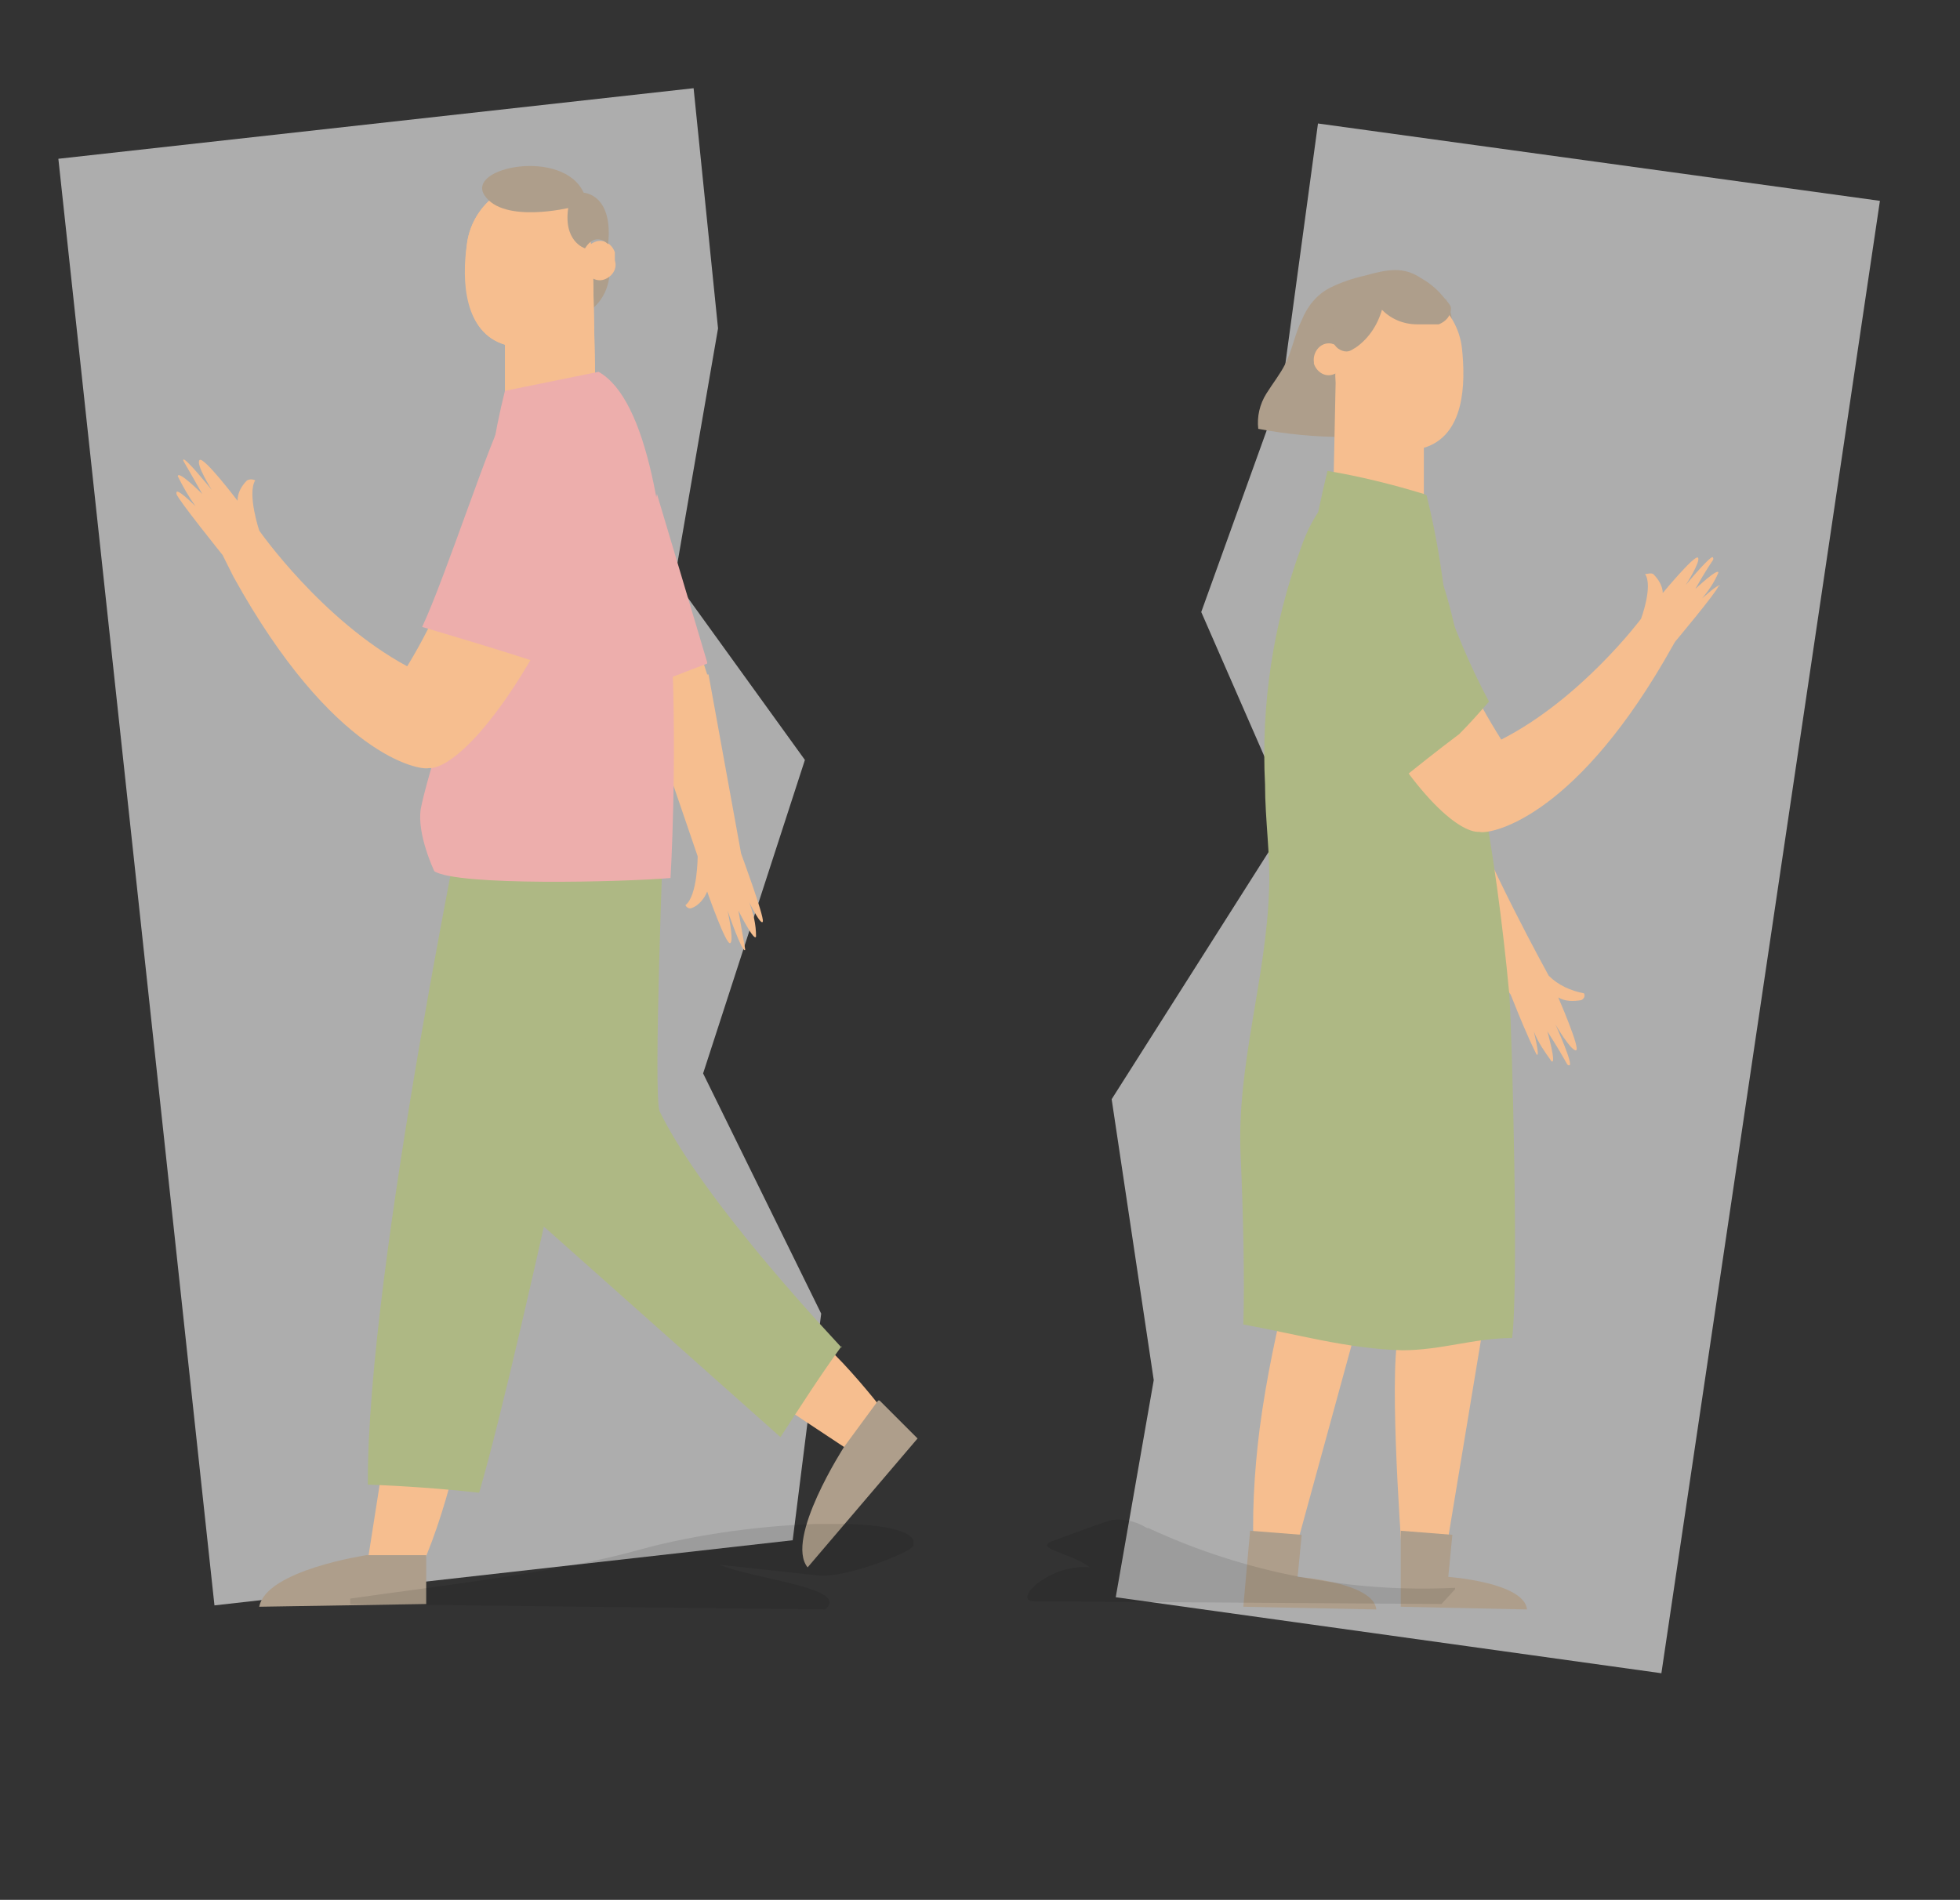 <?xml version="1.0" encoding="UTF-8"?>
<svg xmlns="http://www.w3.org/2000/svg" width="144.4" height="140" version="1.1" xmlns:xlink="http://www.w3.org/1999/xlink" viewBox="0 0 144.4 140">
  <rect x="0" y="0" width="144.4" height="140" fill="#333333" stroke="none"/>
  <defs>
    <style>
      .cls-1 {
        clip-path: url(#clippath-4);
      }

      .cls-2 {
        mix-blend-mode: darken;
        opacity: .1;
      }

      .cls-2, .cls-3 {
        isolation: isolate;
      }

      .cls-4 {
        fill: #fff;
      }

      .cls-5 {
        fill: none;
      }

      .cls-6 {
        clip-path: url(#clippath-1);
      }

      .cls-7 {
        fill: #ae9e8b;
      }

      .cls-8 {
        clip-path: url(#clippath-5);
      }

      .cls-9 {
        clip-path: url(#clippath-3);
      }

      .cls-10 {
        fill: #f6be8f;
      }

      .cls-11 {
        clip-path: url(#clippath-2);
      }

      .cls-12 {
        fill: #aeb884;
      }

      .cls-13 {
        fill: #edaeac;
      }

      .cls-14 {
        opacity: .6;
      }

      .cls-15 {
        clip-path: url(#clippath);
      }
    </style>
    <clipPath id="clippath">
      <rect class="cls-5" y=".4" width="144.4" height="139.3"/>
    </clipPath>
    <clipPath id="clippath-1">
      <rect class="cls-5" y=".4" width="144.4" height="139.3"/>
    </clipPath>
    <clipPath id="clippath-2">
      <rect class="cls-5" x="36.5" y="2" width="107.9" height="137.6"/>
    </clipPath>
    <clipPath id="clippath-3">
      <rect class="cls-5" y=".4" width="101.7" height="134.4"/>
    </clipPath>
    <clipPath id="clippath-4">
      <rect class="cls-5" x="25.7" y="112.3" width="41.6" height="6.4"/>
    </clipPath>
    <clipPath id="clippath-5">
      <rect class="cls-5" x="75.6" y="111.9" width="31.6" height="6.3"/>
    </clipPath>
  </defs>
  <!-- Generator: Adobe Illustrator 28.7.4, SVG Export Plug-In . SVG Version: 1.2.0 Build 166)  -->
  <g class="cls-3">
    <g id="_グループ_52" data-name="グループ_52">
      <g class="cls-15">
        <g id="_グループ_51" data-name="グループ_51">
          <g id="_グループ_50" data-name="グループ_50">
            <g class="cls-6">
              <g id="_グループ_49" data-name="グループ_49">
                <g id="_グループ_39" data-name="グループ_39" class="cls-14">
                  <g id="_グループ_38" data-name="グループ_38">
                    <g class="cls-11">
                      <g id="_グループ_37" data-name="グループ_37">
                        <path id="_パス_265" data-name="パス_265" class="cls-4" d="M94.3,29l-5.8,16.1,6.6,15.1-13.2,20.8,3.1,20.7-2.8,16,40.2,5.6,16.1-108.5-41.4-5.7-2.7,19.9Z"/>
                      </g>
                    </g>
                  </g>
                </g>
                <g id="_グループ_42" data-name="グループ_42" class="cls-14">
                  <g id="_グループ_41" data-name="グループ_41">
                    <g class="cls-9">
                      <g id="_グループ_40" data-name="グループ_40">
                        <path id="_パス_266" data-name="パス_266" class="cls-4" d="M4.3,11.7l11.5,106.6,42.6-4.8,2.1-16.7-8.7-17.7,7.5-23.1-9.6-13.3,3.2-18.5-1.8-17.7L4.3,11.7Z"/>
                      </g>
                    </g>
                  </g>
                </g>
                <path id="_パス_267" data-name="パス_267" class="cls-10" d="M56.1,102.6l7.1,4.7,2.7-2.3s-4.7-6.3-7-7.2l-2.8,4.8Z"/>
                <path id="_パス_268" data-name="パス_268" class="cls-7" d="M64.7,103.2l-2.5,3.4s-4.4,6.8-2.7,8.9l8.1-9.5-2.8-2.8Z"/>
                <path id="_パス_269" data-name="パス_269" class="cls-12" d="M62,99.3c-3.9-4.2-10.7-11.9-13.4-17.4-.5-1,.3-21.1.3-21.1l-12.5-.9s-2,26.4,3.8,30.6l17.3,15.4c1.5-2.3,2.9-4.5,4.5-6.7"/>
                <path id="_パス_270" data-name="パス_270" class="cls-10" d="M28.3,107.3l-1.3,8.3h4c1.2-2.7,2-5.5,2.7-8.3h-5.4Z"/>
                <path id="_パス_271" data-name="パス_271" class="cls-7" d="M31.4,114.6h-4.4s-7.4,1.1-7.9,3.8l12.3-.2v-3.6Z"/>
                <path id="_パス_272" data-name="パス_272" class="cls-12" d="M35.3,110c3.2-10.9,11.3-49.8,11.3-49.8l-11.7-4.3s-7.9,37.6-7.8,53.5c2.7.1,5.5.3,8.2.6"/>
                <path id="_パス_273" data-name="パス_273" class="cls-7" d="M44.9,19.7c.1,1.3-.5,2.6-1.6,3.3-1.8,1-.3-3.8-.3-3.8l1.9.5Z"/>
                <path id="_パス_274" data-name="パス_274" class="cls-10" d="M34.4,18c.3-2.4,2.2-4.3,4.6-4.6.8,0,1.5,0,2.2.4,1.1.7,1.9,1.8,2.1,3.1.3,1.2.5,2.5.4,3.7l.2,9.6c0,.4,0,.7-.2,1.1-1.1,2.6-5.9,2.3-6.5-.7v-5.2c-3-.9-3.1-4.7-2.8-7.4"/>
                <path id="_パス_275" data-name="パス_275" class="cls-10" d="M45.3,19.2c.2.6-.2,1.2-.8,1.4-.6.2-1.2-.2-1.4-.8,0-.2,0-.4,0-.6-.2-.6.2-1.2.8-1.4.6-.2,1.2.2,1.4.8,0,.2,0,.4,0,.6"/>
                <path id="_パス_276" data-name="パス_276" class="cls-10" d="M34.4,18c.3-2.4,2.2-4.3,4.6-4.6.8,0,1.5,0,2.2.4,1.1.7,1.9,1.8,2.1,3.1.3,1.2.5,2.5.4,3.7l.2,10c-.2,1-.9,1.9-1.9,2.2-1.9.6-4-.4-4.6-2.3-.1-.4-.2-.8-.2-1.2v-3.9c-3-.9-3.2-4.7-2.8-7.4"/>
                <path id="_パス_277" data-name="パス_277" class="cls-7" d="M42,15.3s-4.9,1.2-6.3-.9,5.8-3.5,7.3-.2c0,0,2.2.1,1.8,3.8,0,0-.9-1-1.7.3,0,0-1.7-.5-1.2-3.2"/>
                <path id="_パス_278" data-name="パス_278" class="cls-10" d="M52.1,49.7c-1.2-3.9-4.7-12.7-6.5-15.7-1.7,1.5-3.4,3.1-5,4.7,2.5,2.2,3.9,6.7,6.9,13,0,0,3.9,11.4,3.9,11.4,0,0,0,2.9-.9,3.6.1.2.3.3.5.2.5-.2.9-.7,1.1-1.2,0,0,1.4,4,1.7,3.8s-.2-2.4-.2-2.4c0,0,1.1,3.2,1.3,2.9,0-.1,0,0-.5-2.9,0,0,1.2,2.4,1.3,1.9,0-.9-.2-1.7-.5-2.5,0,0,.9,1.8,1,1.4s-1.6-5-1.6-5c0,0-2.4-13.2-2.4-13.2"/>
                <path id="_パス_279" data-name="パス_279" class="cls-13" d="M52.1,48.8l-3.7-12.4-1.8,8.7.8,5.6c1.6-.6,3.1-1.2,4.7-1.8"/>
                <path id="_パス_280" data-name="パス_280" class="cls-13" d="M32.9,52.3c.3-4.2,2.4-9.4,2.7-13.6.3-3.4.8-6.7,1.6-9.9l6.9-1.4c7.3,4.1,5.3,37.3,5.3,37.3-3.5.3-15.7.6-17.4-.5,0,0-1.3-2.7-1-4.6.5-2.5,1.7-5.6,1.8-7.3"/>
                <path id="_パス_281" data-name="パス_281" class="cls-10" d="M13,36.3c0-.4,1.4,1,1.4,1-.5-.7-.9-1.4-1.3-2.2,0-.5,1.8,1.3,1.8,1.3-1.4-2.5-1.4-2.4-1.4-2.5,0-.4,2.1,2.2,2.1,2.2,0,0-1.2-1.9-.9-2.2s2.8,3,2.8,3c0-.6.3-1.1.7-1.5.2-.1.4-.1.6,0-.6,1,.3,3.7.3,3.7,0,0,4.6,6.6,10.9,10,1.1-1.8,2-3.6,2.8-5.5,1.2-2.9,2.3-5.8,3.1-8.8,1.5-5.2,3.6-5.1,3.6-5.1,3.4-1.4,4.2,1.7,4.2,5,0,3.3-.8,6.6-2.3,9.6-4.5,9.2-8.3,12.4-9.8,12.3-.7.2-7.1-.9-14.4-14.1l-.8-1.6s-3.3-4.1-3.4-4.5"/>
                <path id="_パス_282" data-name="パス_282" class="cls-13" d="M44,30.6c-.2-.6-.5-1.1-1-1.5-.5-.3-1.1-.4-1.7-.4-1.6-.1-3.1.6-4.1,1.9-.9,1.2-4.4,12-6.1,15.6,0,0,7.2,2.1,10.5,3.3,2.2-3.6,2.8-7.9,3.1-12,.3-2.3.1-4.7-.6-7"/>
                <g id="_グループ_45" data-name="グループ_45" class="cls-2">
                  <g id="_グループ_44" data-name="グループ_44">
                    <g class="cls-1">
                      <g id="_グループ_43" data-name="グループ_43">
                        <path id="_パス_283" data-name="パス_283" d="M47.1,114.2c-6,1.7-15.1,2.7-21.3,3.6,0,.1,0,.3,0,.4l35,.4c1.9-1.6-5.2-2.2-7.8-3.3l7.3.8c2,.2,6.8-1.7,7-2.2.7-2.3-11.5-2.1-20.2.3"/>
                      </g>
                    </g>
                  </g>
                </g>
                <path id="_パス_284" data-name="パス_284" class="cls-7" d="M106.5,22.1c-.5-.7-1.1-1.2-1.8-1.6-.6-.4-1.2-.6-1.9-.6-.7,0-1.5.2-2.2.4-.9.2-1.8.5-2.6.9-1,.5-1.7,1.4-2.1,2.4-.5,1-.7,2.2-1.2,3.2-.4.8-.9,1.4-1.4,2.2-.5.8-.7,1.7-.6,2.6,2.1.4,4.2.6,6.3.6l7.9-7.6c.2-.9,0-1.8-.4-2.6"/>
                <path id="_パス_285" data-name="パス_285" class="cls-10" d="M107.7,25.6c-.3-2.4-2.2-4.3-4.6-4.6-.8,0-1.5,0-2.2.4-1.1.7-1.9,1.8-2.1,3.1-.3,1.2-.5,2.5-.4,3.7l-.2,9.6c0,.4,0,.7.2,1.1,1.1,2.6,5.9,2.3,6.5-.7v-5.2c3-.9,3.1-4.7,2.8-7.4"/>
                <path id="_パス_286" data-name="パス_286" class="cls-10" d="M96.8,26.8c.2.6.8,1,1.4.8.6-.2,1-.8.8-1.4-.1-.5-.6-.9-1.1-.9-.7,0-1.2.7-1.1,1.4"/>
                <path id="_パス_287" data-name="パス_287" class="cls-7" d="M98.2,25.1c.1.5.6.8,1,.8.3,0,.5-.2.7-.3,1-.7,1.7-1.8,2-3.1,0-.1,0-.3,0-.4s-.3,0-.3.2c0,.1,0,.3.1.4.7.8,1.7,1.2,2.7,1.2.5,0,1.1,0,1.6,0,.5-.2.9-.6.9-1.2,0-.4-1.4-1.6-1.8-1.9s-2.2-.9-4.8.6c-1.5.7-2.3,2.2-2.1,3.8"/>
                <path id="_パス_288" data-name="パス_288" class="cls-12" d="M104.9,36.4c-2.3-.7-4.7-1.3-7.1-1.7-2,8.2-3.1,18.1-2.6,25.1,2.3-.3,4.6-.6,6.9-.8,2.3-.3,4.7-.5,7.1-.6-.6-3.9-2.2-8.3-2.5-12-.3-3.4-.8-6.7-1.6-9.9"/>
                <path id="_パス_289" data-name="パス_289" class="cls-10" d="M108.9,68.6l2.5,16.3-5.2,31.4-2.8-.2s-1-12.6-.5-17,.6-10.4.6-10.4l-.6-15.5,6-4.6Z"/>
                <path id="_パス_290" data-name="パス_290" class="cls-7" d="M103.2,112.8l3.8.3-.3,3.1s5.6.4,5.8,2.4l-9.3-.2v-5.6Z"/>
                <path id="_パス_291" data-name="パス_291" class="cls-10" d="M107.4,71l-5.9,21.1-6.3,23h-2.8c-.2-3.3,0-6.6.4-9.8.5-3.8,1.3-7.5,2.2-11.1.4-1.5.5-6.4.2-12-.2-4.1.9-15.6.9-15.6l11.3,4.4Z"/>
                <path id="_パス_292" data-name="パス_292" class="cls-7" d="M92.1,112.8l3.8.3-.3,3.1s5.6.4,5.8,2.4l-9.8-.2.5-5.6Z"/>
                <path id="_パス_293" data-name="パス_293" class="cls-10" d="M114.1,71.9s-4.8-8.7-6.3-13.3c-.1-2.3,0-4.6.1-6.9-.6.3-1.2.5-1.8.8-1.4.6-2.8,1.2-4.3,1.7,0,1.7.2,3.4.7,5.1,1.1,3,8.8,14,8.8,14,.6,1.5,1.2,3,1.9,4.4.3.3-.2-1.7-.2-1.7.3.8.8,1.5,1.3,2.2.4.3-.3-2.2-.3-2.2,1.6,2.5,1.4,2.5,1.6,2.5.4.1-1-3-1-3,0,0,1.1,1.9,1.5,1.9s-1.3-3.9-1.3-3.9c.5.3,1.1.3,1.7.2.2-.1.3-.3.2-.5-1-.2-1.9-.6-2.6-1.3"/>
                <path id="_パス_294" data-name="パス_294" class="cls-12" d="M91.4,85.1c.2,4.5.3,9.3.2,12.5,3.9.7,7.7,1.8,11.7,1.9,2.9,0,5.3-.9,8.1-.9.5-3.7,0-22.4-.2-25.3-.5-5.3-1.2-10.6-2.2-15.8-1.1-6.5-1.4-13.4-4.7-19-.5-.9-1.3-1.7-2.2-2.2-1.3-.9-3-.8-4.1.3-1,1.1-1.7,2.4-2.2,3.9-2,5.5-2.9,11.4-2.6,17.3,0,2.6.4,5.2.3,7.7-.2,6.6-2.4,13-2.1,19.6"/>
                <path id="_パス_295" data-name="パス_295" class="cls-10" d="M126.7,43.2c0-.3-1.3.9-1.3.9.5-.6.9-1.2,1.2-1.9,0-.4-1.7,1.2-1.7,1.2,1.3-2.3,1.4-2.1,1.3-2.3,0-.4-2,2-2,2,0,0,1.1-1.7.9-2s-2.6,2.6-2.6,2.6c0-.5-.3-1-.7-1.4-.2-.1-.4,0-.6,0,.6.9-.3,3.3-.3,3.3,0,0-4.4,5.9-10.3,8.9-1-1.6-1.9-3.2-2.7-4.9-1.2-2.6-2.1-5.2-2.9-7.9-1.4-4.7-3.4-4.5-3.4-4.5-3.2-1.3-4,1.5-4,4.5,0,3,.7,6,2.1,8.6,4.2,8.2,7.8,11.1,9.3,11,.7.2,6.7-.8,13.6-12.6l.8-1.4s3.1-3.7,3.2-4.1"/>
                <path id="_パス_296" data-name="パス_296" class="cls-12" d="M102.9,57.7c1.5-1.2,3-2.4,4.6-3.6.8-.8,1.5-1.6,2.2-2.4-1.4-2.6-2.5-5.3-3.5-8.1-.7-2.1-1.3-4.3-2.8-5.9-.7-.8-1.6-1.3-2.6-1.4-1.5,0-2.9.8-3.5,2.1-.6,1.3-.8,2.7-.7,4.1.3,5.6,2.5,11,6.4,15.2"/>
                <g id="_グループ_48" data-name="グループ_48" class="cls-2">
                  <g id="_グループ_47" data-name="グループ_47">
                    <g class="cls-8">
                      <g id="_グループ_46" data-name="グループ_46">
                        <path id="_パス_297" data-name="パス_297" d="M84.5,112.6c-.8-.5-1.7-.7-2.5-.6-.3,0-4,1.4-4.3,1.5-1.8.6,1.2.9,2.6,2-3-.3-5.8,2.5-4.1,2.5l30,.2,1.1-1.2c-7.8.4-15.6-1.1-22.7-4.4"/>
                      </g>
                    </g>
                  </g>
                </g>
              </g>
            </g>
          </g>
        </g>
      </g>
    </g>
  </g>
</svg>